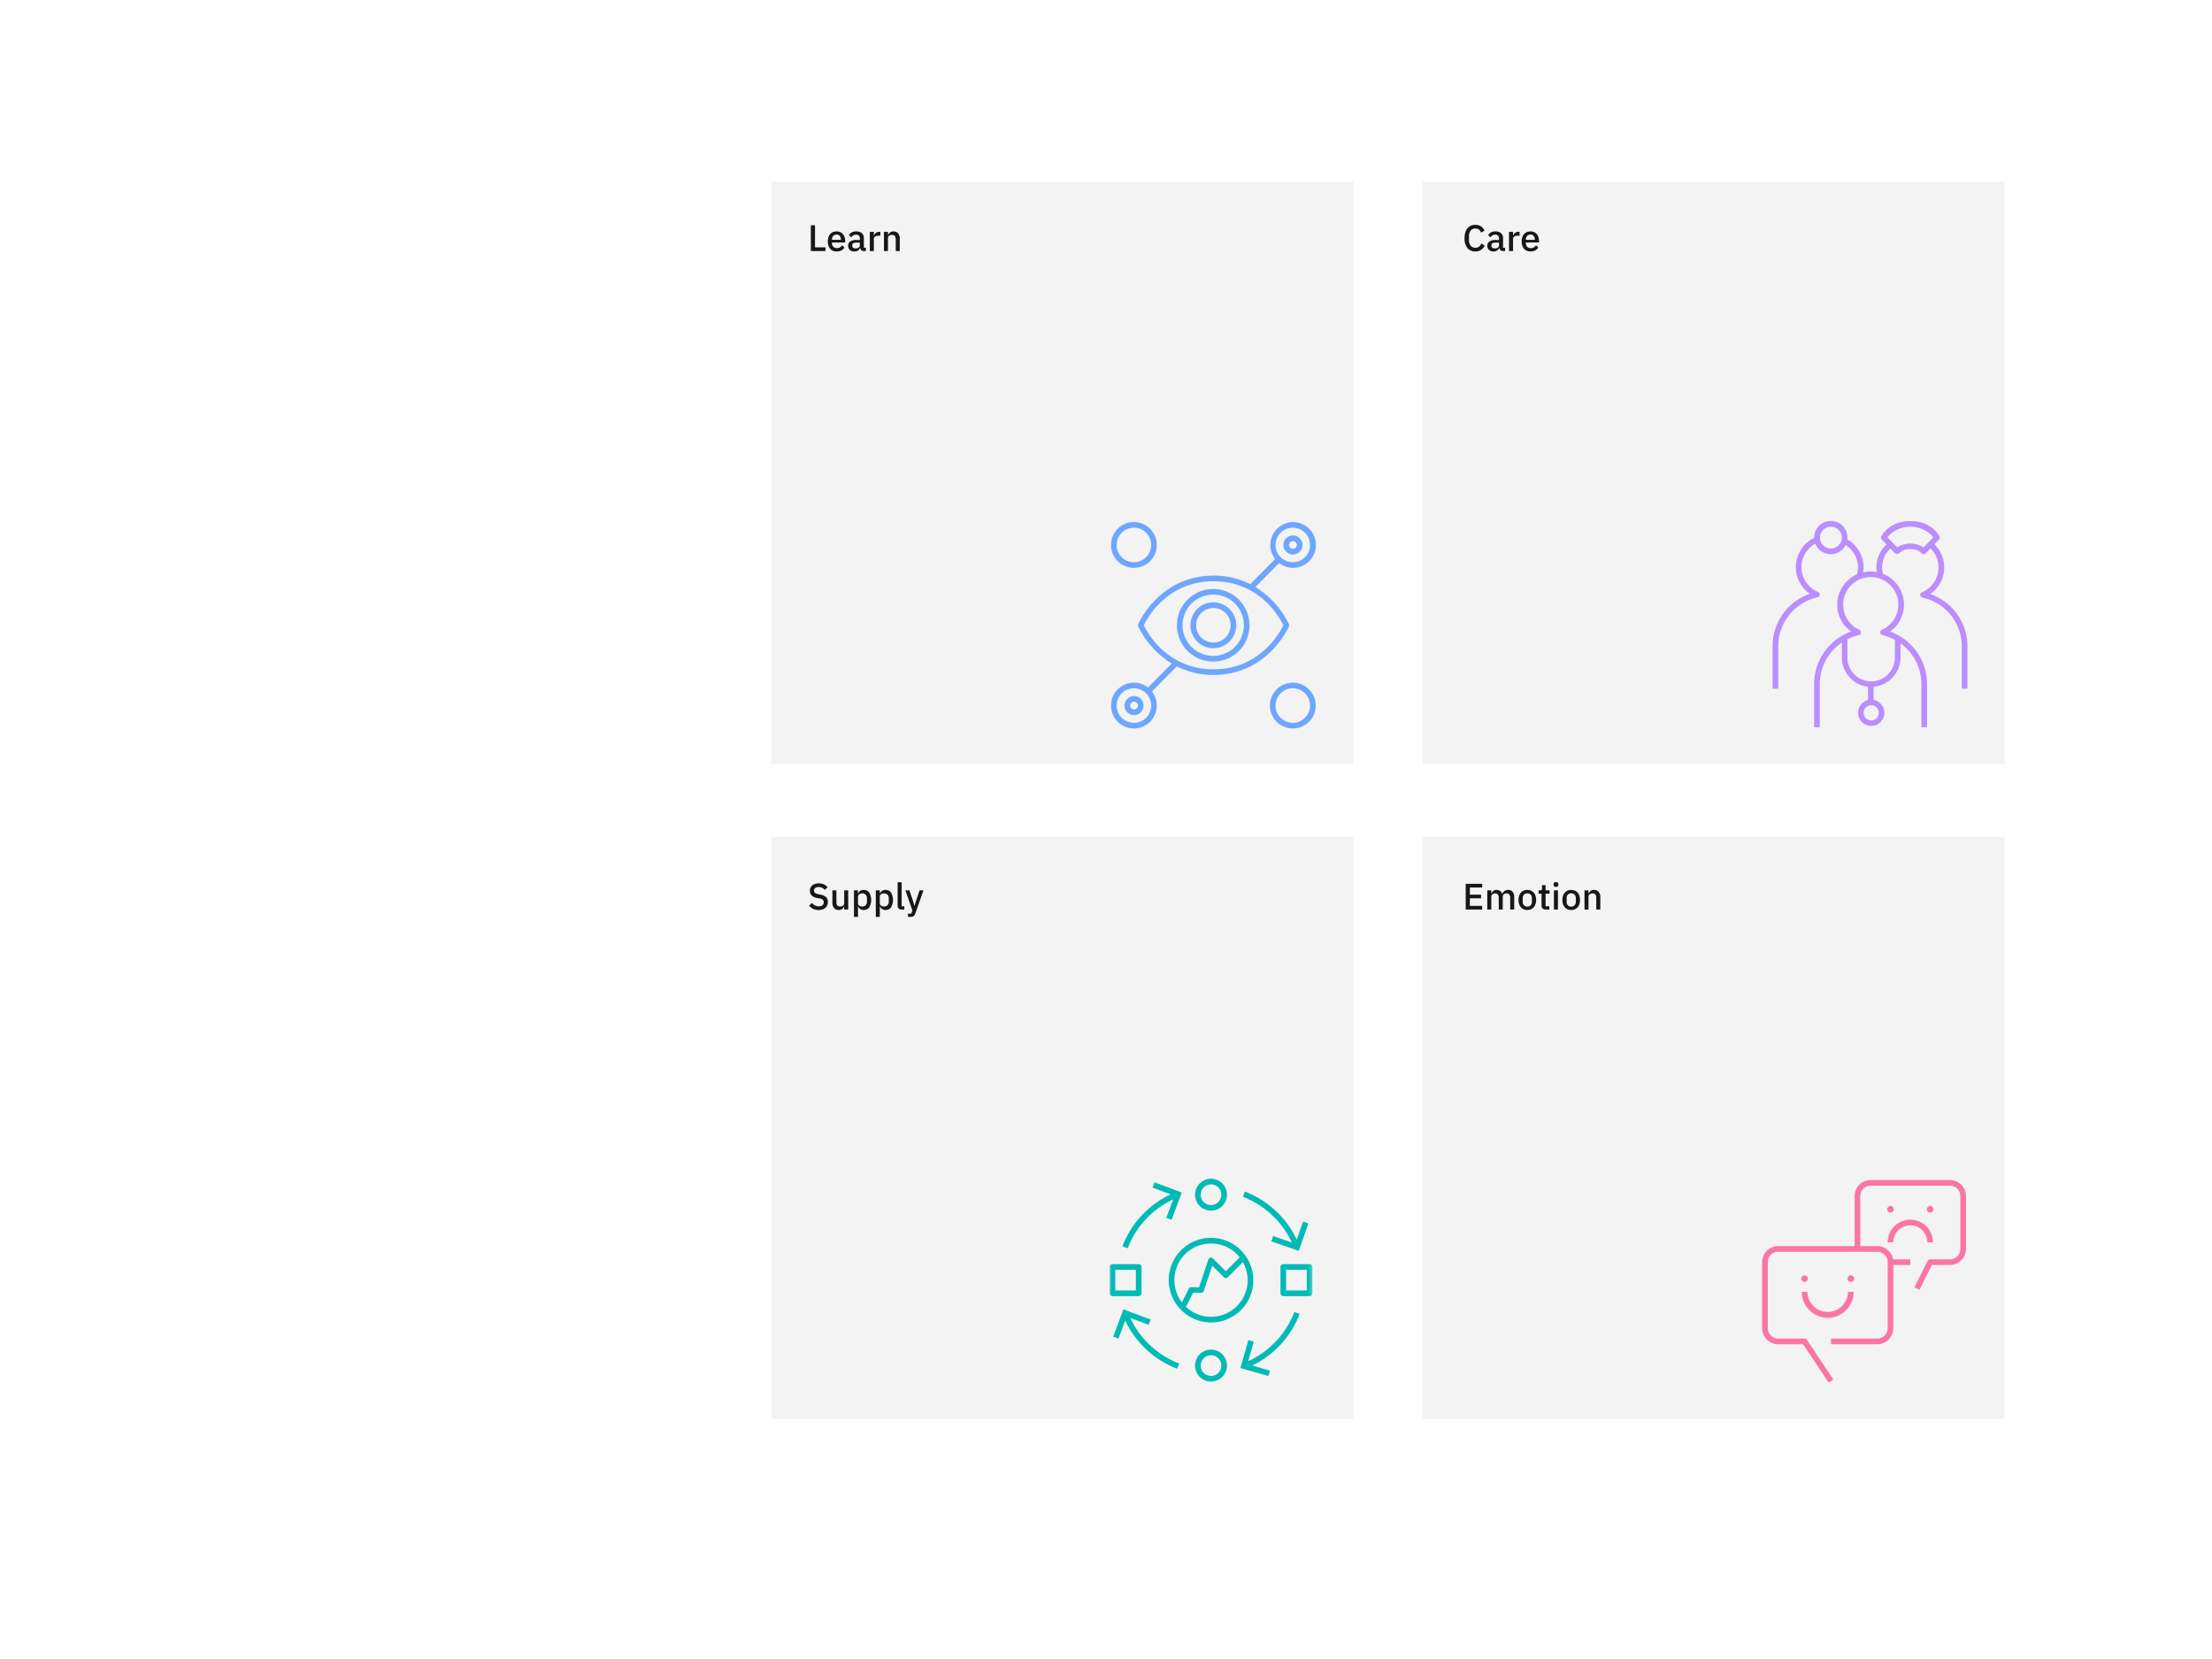 <svg id="Layer_1" data-name="Layer 1" xmlns="http://www.w3.org/2000/svg" xmlns:xlink="http://www.w3.org/1999/xlink" width="608" height="456" viewBox="0 0 608 456">
  <defs>
    <style>
      .cls-1 {
        fill: #fff;
      }

      .cls-1, .cls-10 {
        fill-rule: evenodd;
      }

      .cls-2 {
        fill: #f3f3f3;
      }

      .cls-3 {
        fill: #6ea6ff;
      }

      .cls-4 {
        isolation: isolate;
      }

      .cls-5 {
        fill: #171717;
      }

      .cls-6 {
        fill: #bb8eff;
      }

      .cls-7 {
        fill: #00bab6;
      }

      .cls-8 {
        mask: url(#mask);
      }

      .cls-9 {
        mask: url(#mask-2-2);
      }

      .cls-10, .cls-11 {
        fill: #fa75a6;
      }
    </style>
    <mask id="mask" x="305" y="324" width="55.737" height="55.729" maskUnits="userSpaceOnUse">
      <g id="mask-2">
        <polygon id="path-1" class="cls-1" points="305 379.729 360.729 379.729 360.729 324 305 324 305 379.729"/>
      </g>
    </mask>
    <mask id="mask-2-2" x="304.992" y="324" width="55.737" height="55.729" maskUnits="userSpaceOnUse">
      <g id="mask-2-3" data-name="mask-2">
        <polygon id="path-1-2" data-name="path-1" class="cls-1" points="305 379.729 360.729 379.729 360.729 324 305 324 305 379.729"/>
      </g>
    </mask>
  </defs>
  <g id="_32x32-base-grid-comp-copy-13" data-name="32x32-base-grid-comp-copy-13">
    <polygon id="Rectangle-3" class="cls-1" points="0 0 608 0 608 456 0 456 0 0"/>
  </g>
  <rect id="Rectangle-13-Copy-102" class="cls-2" x="212" y="50" width="160" height="160"/>
  <rect id="Rectangle-13-Copy-103" class="cls-2" x="212" y="230" width="160" height="160"/>
  <rect id="Rectangle-13-Copy-106" class="cls-2" x="391" y="50" width="160" height="160"/>
  <rect id="Rectangle-13-Copy-107" class="cls-2" x="391" y="230" width="160" height="160"/>
  <g id="Group-22-Copy-4">
    <g id="Group-21">
      <path class="cls-3" d="M311.728,156.084a6.293,6.293,0,1,1,6.234-6.293A6.271,6.271,0,0,1,311.728,156.084Zm0-11.036a4.743,4.743,0,1,0,4.684,4.743A4.719,4.719,0,0,0,311.728,145.048Z"/>
      <path class="cls-3" d="M355.402,200.227a6.293,6.293,0,1,1,6.235-6.293A6.271,6.271,0,0,1,355.402,200.227Zm0-11.036a4.743,4.743,0,1,0,4.685,4.743A4.718,4.718,0,0,0,355.402,189.191Z"/>
      <path class="cls-3" d="M311.728,196.55a2.615,2.615,0,1,1,2.595-2.615A2.608,2.608,0,0,1,311.728,196.55Zm0-3.679a1.064,1.064,0,1,0,1.044,1.064A1.056,1.056,0,0,0,311.728,192.871Z"/>
      <path class="cls-3" d="M355.402,152.406a2.615,2.615,0,1,1,2.596-2.614A2.608,2.608,0,0,1,355.402,152.406Zm0-3.678a1.064,1.064,0,1,0,1.045,1.064A1.055,1.055,0,0,0,355.402,148.728Z"/>
      <path class="cls-3" d="M333.566,181.833a9.972,9.972,0,1,1,9.874-9.972A9.935,9.935,0,0,1,333.566,181.833Zm0-18.393a8.422,8.422,0,1,0,8.323,8.421A8.382,8.382,0,0,0,333.566,163.44Z"/>
      <path class="cls-3" d="M333.566,178.157a6.294,6.294,0,1,1,6.234-6.293A6.271,6.271,0,0,1,333.566,178.157Zm0-11.036a4.743,4.743,0,1,0,4.684,4.743A4.719,4.719,0,0,0,333.566,167.121Z"/>
      <path class="cls-3" d="M355.402,143.498a6.295,6.295,0,0,0-4.91,10.158l-6.84,6.911a21.981,21.981,0,0,0-10.086-2.352c-14.899,0-20.676,13.214-20.732,13.348a.776.776,0,0,0,0,.606,24.791,24.791,0,0,0,9.233,10.216l-6.519,6.588a6.16,6.16,0,0,0-3.82-1.33,6.29,6.29,0,1,0,4.912,2.431l6.837-6.91a21.981,21.981,0,0,0,10.089,2.354c14.899,0,20.675-13.214,20.732-13.348a.776.776,0,0,0,0-.606,24.789,24.789,0,0,0-9.235-10.217l6.521-6.589a6.16,6.16,0,0,0,3.817,1.329,6.293,6.293,0,0,0,0-12.586Zm-43.674,55.179a4.743,4.743,0,1,1,4.684-4.742A4.719,4.719,0,0,1,311.728,198.676Zm41.004-26.812c-.925,1.945-6.366,12.1-19.166,12.1s-18.242-10.154-19.167-12.1c.925-1.945,6.367-12.1,19.167-12.1S351.808,169.919,352.732,171.864Zm2.67-17.331a4.743,4.743,0,1,1,4.685-4.742A4.718,4.718,0,0,1,355.402,154.533Z"/>
    </g>
  </g>
  <g id="Learn-Copy" class="cls-4">
    <g class="cls-4">
      <path class="cls-5" d="M222.872,69V61.927h1.145v6.06h2.878V69Z"/>
      <path class="cls-5" d="M229.955,69.122a2.524,2.524,0,0,1-1.013-.193,2.096,2.096,0,0,1-.76-.552,2.474,2.474,0,0,1-.481-.872,3.961,3.961,0,0,1,0-2.279,2.483,2.483,0,0,1,.481-.872,2.096,2.096,0,0,1,.76-.552,2.539,2.539,0,0,1,1.013-.192,2.421,2.421,0,0,1,1.018.202,2.044,2.044,0,0,1,.735.562,2.446,2.446,0,0,1,.44.836,3.447,3.447,0,0,1,.147,1.023v.416h-3.618V66.82a1.399,1.399,0,0,0,.36.991,1.333,1.333,0,0,0,1.029.388,1.51,1.51,0,0,0,.821-.211,1.857,1.857,0,0,0,.567-.574l.648.641a2.093,2.093,0,0,1-.851.777A2.772,2.772,0,0,1,229.955,69.122Zm0-4.651a1.318,1.318,0,0,0-.521.101,1.162,1.162,0,0,0-.406.284,1.286,1.286,0,0,0-.258.435,1.642,1.642,0,0,0-.091.558V65.92H231.13v-.102a1.462,1.462,0,0,0-.315-.979A1.072,1.072,0,0,0,229.955,64.471Z"/>
      <path class="cls-5" d="M237.382,69a.875.875,0,0,1-.669-.248,1.112,1.112,0,0,1-.284-.634h-.051a1.296,1.296,0,0,1-.557.75,1.82,1.82,0,0,1-.983.254,1.746,1.746,0,0,1-1.262-.426,1.52,1.52,0,0,1-.441-1.145,1.345,1.345,0,0,1,.573-1.186,2.946,2.946,0,0,1,1.677-.396h.953v-.445a1.016,1.016,0,0,0-.263-.75,1.12,1.12,0,0,0-.821-.264,1.306,1.306,0,0,0-.76.203,1.816,1.816,0,0,0-.496.517l-.659-.598a2.116,2.116,0,0,1,.74-.735,2.382,2.382,0,0,1,1.247-.288,2.324,2.324,0,0,1,1.571.476,1.718,1.718,0,0,1,.547,1.368v2.645h.558V69Zm-2.229-.72a1.482,1.482,0,0,0,.851-.228.707.707,0,0,0,.335-.613v-.76h-.932q-1.145,0-1.145.709v.183a.621.621,0,0,0,.238.532A1.074,1.074,0,0,0,235.153,68.28Z"/>
      <path class="cls-5" d="M239.085,69v-5.27H240.19v1.014h.051a1.425,1.425,0,0,1,.466-.71,1.464,1.464,0,0,1,.983-.304h.294v1.064h-.435a1.947,1.947,0,0,0-1.008.213.688.688,0,0,0-.35.628V69Z"/>
      <path class="cls-5" d="M242.966,69v-5.27H244.07v.872h.051a1.738,1.738,0,0,1,.521-.71,1.482,1.482,0,0,1,.958-.283,1.563,1.563,0,0,1,1.261.531,2.281,2.281,0,0,1,.451,1.516V69h-1.105V65.798q0-1.236-.993-1.236a1.615,1.615,0,0,0-.42.056,1.19,1.19,0,0,0-.37.167.838.838,0,0,0-.258.284.816.816,0,0,0-.096.405V69Z"/>
    </g>
  </g>
  <g id="Supply-Copy-2" class="cls-4">
    <g class="cls-4">
      <path class="cls-5" d="M224.989,250.122a3.24,3.24,0,0,1-1.515-.325,3.365,3.365,0,0,1-1.069-.871l.79-.739a2.653,2.653,0,0,0,.826.689,2.21,2.21,0,0,0,1.029.233,1.51,1.51,0,0,0,1.023-.304,1.041,1.041,0,0,0,.344-.821.888.888,0,0,0-.243-.658,1.685,1.685,0,0,0-.861-.365l-.628-.111a3.031,3.031,0,0,1-1.551-.679,1.749,1.749,0,0,1-.517-1.338,1.975,1.975,0,0,1,.177-.846,1.766,1.766,0,0,1,.497-.639,2.297,2.297,0,0,1,.775-.4,3.429,3.429,0,0,1,1.023-.142,3.216,3.216,0,0,1,1.388.278,2.778,2.778,0,0,1,1.003.806l-.8.709a2.082,2.082,0,0,0-.669-.567,2.057,2.057,0,0,0-.983-.213,1.581,1.581,0,0,0-.942.243.824.824,0,0,0-.335.71.795.795,0,0,0,.274.663,1.976,1.976,0,0,0,.851.33l.628.132a2.963,2.963,0,0,1,1.555.689,1.798,1.798,0,0,1,.492,1.338,2.281,2.281,0,0,1-.172.901,1.906,1.906,0,0,1-.501.694,2.297,2.297,0,0,1-.806.446A3.465,3.465,0,0,1,224.989,250.122Z"/>
      <path class="cls-5" d="M232.042,249.129h-.041a1.984,1.984,0,0,1-.188.375,1.255,1.255,0,0,1-.294.318,1.407,1.407,0,0,1-.425.219,1.858,1.858,0,0,1-.573.081,1.583,1.583,0,0,1-1.272-.527,2.259,2.259,0,0,1-.451-1.51v-3.354h1.105v3.213q0,1.226,1.013,1.226a1.561,1.561,0,0,0,.415-.056,1.139,1.139,0,0,0,.36-.167.856.856,0,0,0,.253-.284.818.818,0,0,0,.096-.405v-3.526h1.105V250H232.042Z"/>
      <path class="cls-5" d="M234.727,244.731h1.105v.872h.051a1.445,1.445,0,0,1,.562-.735,1.626,1.626,0,0,1,.917-.258,1.828,1.828,0,0,1,1.55.725,4.048,4.048,0,0,1,0,4.064,1.83,1.83,0,0,1-1.55.725,1.599,1.599,0,0,1-.917-.264,1.471,1.471,0,0,1-.562-.73h-.051v2.897h-1.105Zm2.3,4.438a1.198,1.198,0,0,0,.922-.37,1.376,1.376,0,0,0,.345-.978v-.912a1.377,1.377,0,0,0-.345-.978,1.198,1.198,0,0,0-.922-.37,1.422,1.422,0,0,0-.852.248.771.771,0,0,0-.344.654v1.804a.77.77,0,0,0,.344.653A1.422,1.422,0,0,0,237.028,249.169Z"/>
      <path class="cls-5" d="M240.726,244.731h1.105v.872h.051a1.444,1.444,0,0,1,.562-.735,1.626,1.626,0,0,1,.917-.258,1.828,1.828,0,0,1,1.55.725,4.048,4.048,0,0,1,0,4.064,1.83,1.83,0,0,1-1.55.725,1.599,1.599,0,0,1-.917-.264,1.471,1.471,0,0,1-.562-.73h-.051v2.897h-1.105Zm2.3,4.438a1.198,1.198,0,0,0,.922-.37,1.376,1.376,0,0,0,.345-.978v-.912a1.377,1.377,0,0,0-.345-.978,1.198,1.198,0,0,0-.922-.37,1.422,1.422,0,0,0-.852.248.771.771,0,0,0-.344.654v1.804a.77.77,0,0,0,.344.653A1.423,1.423,0,0,0,243.026,249.169Z"/>
      <path class="cls-5" d="M247.85,250a1.127,1.127,0,0,1-.846-.289,1.113,1.113,0,0,1-.278-.806V242.501H247.83v6.597h.73V250Z"/>
      <path class="cls-5" d="M252.764,244.731h1.064l-2.219,6.313a2.267,2.267,0,0,1-.207.451,1.11,1.11,0,0,1-.274.304,1.069,1.069,0,0,1-.38.172,2.195,2.195,0,0,1-.527.056h-.638v-.901h.892l.304-.892-1.915-5.503h1.105l1.054,3.101.304,1.145h.051l.334-1.145Z"/>
    </g>
  </g>
  <g id="Care-Copy-2" class="cls-4">
    <g class="cls-4">
      <path class="cls-5" d="M405.526,69.122a2.697,2.697,0,0,1-2.179-.938,4.115,4.115,0,0,1-.791-2.721,5.52,5.52,0,0,1,.203-1.571,3.21,3.21,0,0,1,.588-1.145,2.464,2.464,0,0,1,.938-.704,3.096,3.096,0,0,1,1.241-.238,2.803,2.803,0,0,1,1.546.401,2.677,2.677,0,0,1,.978,1.19l-.963.526a1.768,1.768,0,0,0-.562-.806,1.567,1.567,0,0,0-.998-.299,1.585,1.585,0,0,0-1.287.559,2.347,2.347,0,0,0-.466,1.547v1.078a2.346,2.346,0,0,0,.466,1.546,1.778,1.778,0,0,0,2.325.231,1.958,1.958,0,0,0,.594-.847l.922.558a2.85,2.85,0,0,1-.993,1.2A2.728,2.728,0,0,1,405.526,69.122Z"/>
      <path class="cls-5" d="M413.076,69a.878.878,0,0,1-.67-.248,1.115,1.115,0,0,1-.283-.634h-.051a1.299,1.299,0,0,1-.557.75,1.824,1.824,0,0,1-.983.254,1.746,1.746,0,0,1-1.262-.426,1.519,1.519,0,0,1-.44-1.145,1.345,1.345,0,0,1,.572-1.186,2.946,2.946,0,0,1,1.677-.396h.952v-.445a1.018,1.018,0,0,0-.263-.75,1.121,1.121,0,0,0-.821-.264,1.305,1.305,0,0,0-.76.203,1.816,1.816,0,0,0-.496.517l-.659-.598a2.124,2.124,0,0,1,.739-.735,2.386,2.386,0,0,1,1.247-.288,2.324,2.324,0,0,1,1.571.476,1.72,1.72,0,0,1,.547,1.368v2.645h.557V69Zm-2.23-.72a1.482,1.482,0,0,0,.852-.228.708.708,0,0,0,.334-.613v-.76H411.1q-1.146,0-1.145.709v.183a.62.62,0,0,0,.237.532A1.074,1.074,0,0,0,410.846,68.28Z"/>
      <path class="cls-5" d="M414.777,69v-5.27h1.105v1.014h.051a1.422,1.422,0,0,1,.465-.71,1.466,1.466,0,0,1,.983-.304h.294v1.064H417.24a1.944,1.944,0,0,0-1.008.213.686.686,0,0,0-.35.628V69Z"/>
      <path class="cls-5" d="M420.676,69.122a2.523,2.523,0,0,1-1.014-.193,2.1,2.1,0,0,1-.76-.552,2.482,2.482,0,0,1-.481-.872,3.972,3.972,0,0,1,0-2.279,2.491,2.491,0,0,1,.481-.872,2.1,2.1,0,0,1,.76-.552,2.538,2.538,0,0,1,1.014-.192,2.415,2.415,0,0,1,1.018.202,2.038,2.038,0,0,1,.735.562,2.437,2.437,0,0,1,.44.836,3.464,3.464,0,0,1,.146,1.023v.416h-3.617V66.82a1.401,1.401,0,0,0,.359.991,1.336,1.336,0,0,0,1.029.388,1.507,1.507,0,0,0,.82-.211,1.866,1.866,0,0,0,.568-.574l.648.641a2.097,2.097,0,0,1-.852.777A2.771,2.771,0,0,1,420.676,69.122Zm0-4.651a1.317,1.317,0,0,0-.521.101,1.151,1.151,0,0,0-.406.284,1.276,1.276,0,0,0-.258.435,1.642,1.642,0,0,0-.092.558V65.92h2.453v-.102a1.465,1.465,0,0,0-.315-.979A1.073,1.073,0,0,0,420.676,64.471Z"/>
    </g>
  </g>
  <g id="Emotion-Copy-2" class="cls-4">
    <g class="cls-4">
      <path class="cls-5" d="M402.871,250v-7.073H407.4V243.94h-3.384v1.966h3.07V246.92h-3.07v2.066H407.4V250Z"/>
      <path class="cls-5" d="M408.799,250v-5.269h1.105v.872h.051a2.177,2.177,0,0,1,.197-.386,1.359,1.359,0,0,1,.283-.319,1.219,1.219,0,0,1,.396-.212,1.679,1.679,0,0,1,.532-.076,1.745,1.745,0,0,1,.952.263,1.521,1.521,0,0,1,.608.811h.029a1.551,1.551,0,0,1,.548-.761,1.658,1.658,0,0,1,1.044-.314,1.497,1.497,0,0,1,1.227.531,2.34,2.34,0,0,1,.435,1.516V250h-1.105v-3.212a1.511,1.511,0,0,0-.233-.917.868.868,0,0,0-.74-.31,1.44,1.44,0,0,0-.404.056,1.023,1.023,0,0,0-.34.167.855.855,0,0,0-.238.284.837.837,0,0,0-.092.396V250h-1.103v-3.212q0-1.226-.963-1.227a1.463,1.463,0,0,0-.4.056,1.083,1.083,0,0,0-.35.167.817.817,0,0,0-.334.68V250Z"/>
      <path class="cls-5" d="M419.804,250.122a2.509,2.509,0,0,1-.998-.193,2.086,2.086,0,0,1-.765-.552,2.521,2.521,0,0,1-.486-.872,3.842,3.842,0,0,1,0-2.279,2.53,2.53,0,0,1,.486-.872,2.086,2.086,0,0,1,.765-.552,2.687,2.687,0,0,1,1.997,0,2.09,2.09,0,0,1,.764.552,2.547,2.547,0,0,1,.487.872,3.864,3.864,0,0,1,0,2.279,2.538,2.538,0,0,1-.487.872,2.09,2.09,0,0,1-.764.552A2.514,2.514,0,0,1,419.804,250.122Zm0-.923a1.225,1.225,0,0,0,.912-.348,1.424,1.424,0,0,0,.345-1.043v-.887a1.424,1.424,0,0,0-.345-1.043,1.369,1.369,0,0,0-1.823,0,1.42,1.42,0,0,0-.346,1.043v.887a1.42,1.42,0,0,0,.346,1.043A1.221,1.221,0,0,0,419.804,249.199Z"/>
      <path class="cls-5" d="M424.881,250a1.169,1.169,0,0,1-.871-.299,1.155,1.155,0,0,1-.294-.847v-3.222h-.821v-.902h.446a.487.487,0,0,0,.38-.121.599.599,0,0,0,.106-.396v-.922h.993v1.438h1.105v.902H424.82v3.465h1.024V250Z"/>
      <path class="cls-5" d="M427.678,243.788a.671.671,0,0,1-.502-.162.567.567,0,0,1-.157-.415v-.173a.569.569,0,0,1,.157-.415.671.671,0,0,1,.502-.162.655.655,0,0,1,.496.162.582.582,0,0,1,.152.415v.173a.58.58,0,0,1-.152.415A.655.655,0,0,1,427.678,243.788Zm-.558.942h1.105V250H427.12Z"/>
      <path class="cls-5" d="M431.873,250.122a2.506,2.506,0,0,1-.998-.193,2.089,2.089,0,0,1-.766-.552,2.554,2.554,0,0,1-.486-.872,3.866,3.866,0,0,1,0-2.279,2.563,2.563,0,0,1,.486-.872,2.089,2.089,0,0,1,.766-.552,2.685,2.685,0,0,1,1.996,0,2.093,2.093,0,0,1,.765.552,2.547,2.547,0,0,1,.487.872,3.864,3.864,0,0,1,0,2.279,2.538,2.538,0,0,1-.487.872,2.093,2.093,0,0,1-.765.552A2.51,2.51,0,0,1,431.873,250.122Zm0-.923a1.226,1.226,0,0,0,.912-.348,1.428,1.428,0,0,0,.344-1.043v-.887a1.428,1.428,0,0,0-.344-1.043,1.37,1.37,0,0,0-1.824,0,1.421,1.421,0,0,0-.345,1.043v.887a1.421,1.421,0,0,0,.345,1.043A1.223,1.223,0,0,0,431.873,249.199Z"/>
      <path class="cls-5" d="M435.522,250v-5.269h1.103v.872h.051a1.746,1.746,0,0,1,.521-.71,1.486,1.486,0,0,1,.959-.283,1.563,1.563,0,0,1,1.261.531,2.281,2.281,0,0,1,.451,1.516V250h-1.105v-3.202q0-1.236-.993-1.236a1.624,1.624,0,0,0-.421.056,1.179,1.179,0,0,0-.369.167.829.829,0,0,0-.259.284.815.815,0,0,0-.097.405V250Z"/>
    </g>
  </g>
  <path class="cls-6" d="M530.564,163.278a8.862,8.862,0,0,0,1.125-13.662l1.259-1.304a.775.775,0,0,0,.142-.873c-.082-.172-2.08-4.215-7.992-4.215s-7.91,4.043-7.992,4.215a.775.775,0,0,0,.142.873l1.291,1.336a8.557,8.557,0,0,0-2.777,6.253,8.279,8.279,0,0,0,.112,1.332,8.976,8.976,0,0,0-3.756.07,8.454,8.454,0,0,0,.123-1.432,8.957,8.957,0,0,0-4.488-7.622,4.423,4.423,0,0,0,.048-.473,4.58,4.58,0,0,0-9.16,0c0,.023.007.045.007.068a8.924,8.924,0,0,0-1.207,15.36,15.229,15.229,0,0,0-10.215,14.334v11.766h1.551V177.537A13.747,13.747,0,0,1,499.59,164.185a.775.775,0,0,0,.134-1.466,7.386,7.386,0,0,1-.758-13.286A4.567,4.567,0,0,0,507.3,149.8a7.365,7.365,0,0,1,3.389,6.07,6.925,6.925,0,0,1-.322,2.021,9.081,9.081,0,0,0-1.573,15.697A15.357,15.357,0,0,0,498.64,188.059V199.896H500.19V188.059a13.781,13.781,0,0,1,6.059-11.431v4.011a8.151,8.151,0,0,0,7.186,8.13v3.655a3.614,3.614,0,1,0,1.551-.053v-3.584a8.143,8.143,0,0,0,7.399-8.147v-3.788a13.779,13.779,0,0,1,5.74,11.208V199.896h1.551V188.059A15.357,15.357,0,0,0,519.52,173.588a9.085,9.085,0,0,0-1.928-15.852,6.685,6.685,0,0,1-.28-1.835,7.024,7.024,0,0,1,2.303-5.137l1.279,1.324a.784.784,0,0,0,1.166-.058,3.897,3.897,0,0,1,3.038-1.08,3.79,3.79,0,0,1,3.018,1.056.779.779,0,0,0,.573.319c.018.001.036.002.055.002a.774.774,0,0,0,.558-.237l1.312-1.359a7.34,7.34,0,0,1,2.226,5.247,7.469,7.469,0,0,1-4.563,6.816.775.775,0,0,0,.134,1.467,13.713,13.713,0,0,1,10.814,13.31v11.733h1.551V177.57A15.19,15.19,0,0,0,530.564,163.278ZM503.22,150.775a3,3,0,1,1,3.029-3A3.018,3.018,0,0,1,503.22,150.775ZM516.395,195.91a2.078,2.078,0,1,1-2.077-2.056A2.069,2.069,0,0,1,516.395,195.91Zm5.392-29.72a7.58,7.58,0,0,1-4.532,6.915.775.775,0,0,0,.136,1.463,14.104,14.104,0,0,1,3.482,1.329.746.746,0,0,0-.039.193v4.549a6.518,6.518,0,1,1-13.034,0V176.09a.758.758,0,0,0-.085-.338,14.114,14.114,0,0,1,3.207-1.184.775.775,0,0,0,.136-1.463,7.585,7.585,0,1,1,10.73-6.915Zm6.925-15.722a6.62,6.62,0,0,0-7.222.005l-2.713-2.809a8.36,8.36,0,0,1,12.642,0Z"/>
  <g id="Group-18-Copy-8">
    <path class="cls-7" d="M332.865,332.77a4.389,4.389,0,1,1,4.39-4.389A4.394,4.394,0,0,1,332.865,332.77Zm0-7.226a2.837,2.837,0,1,0,2.837,2.837A2.84,2.84,0,0,0,332.865,325.544Z"/>
    <path class="cls-7" d="M332.865,379.737a4.389,4.389,0,1,1,4.39-4.389A4.394,4.394,0,0,1,332.865,379.737Zm0-7.226a2.837,2.837,0,1,0,2.837,2.837A2.84,2.84,0,0,0,332.865,372.512Z"/>
    <g class="cls-8">
      <path class="cls-7" d="M359.961,356.254h-7.226a.776.776,0,0,1-.776-.776V348.252a.776.776,0,0,1,.776-.776h7.226a.776.776,0,0,1,.776.776v7.226A.776.776,0,0,1,359.961,356.254Zm-6.449-1.553h5.673v-5.673h-5.673Z"/>
    </g>
    <g class="cls-9">
      <path class="cls-7" d="M312.993,356.254h-7.226a.776.776,0,0,1-.776-.776V348.252a.776.776,0,0,1,.776-.776h7.226a.776.776,0,0,1,.776.776v7.226A.776.776,0,0,1,312.993,356.254Zm-6.449-1.553h5.673v-5.673h-5.673Z"/>
    </g>
    <path class="cls-7" d="M317.335,324.976l-.543,1.453,4.965,1.857a26.116,26.116,0,0,0-13.246,14.269l1.449.555a24.563,24.563,0,0,1,12.506-13.444l-1.893,5.063,1.453.543,2.804-7.494Z"/>
    <path class="cls-7" d="M358.165,335.761l-1.732,4.975A26.114,26.114,0,0,0,342.175,327.51l-.555,1.449A24.565,24.565,0,0,1,355.088,341.52l-5.136-1.787-.51,1.467,7.557,2.627,2.631-7.557Z"/>
    <path class="cls-7" d="M357.219,361.174l-1.449-.555a24.563,24.563,0,0,1-12.68,13.527l1.536-5.386-1.492-.426-2.194,7.695,7.695,2.192.426-1.492-4.874-1.388A26.115,26.115,0,0,0,357.219,361.174Z"/>
    <path class="cls-7" d="M310.665,362.257l5.069,1.884.541-1.455-7.5-2.788-2.788,7.501,1.455.541,1.846-4.967A26.115,26.115,0,0,0,323.554,376.22l.555-1.449A24.566,24.566,0,0,1,310.665,362.257Z"/>
    <path class="cls-7" d="M342.357,345.173c-.013-.015-.018-.034-.032-.048l-.008-.005a11.612,11.612,0,1,0-17.906,14.701.749.749,0,0,0,.102.113,11.611,11.611,0,0,0,17.843-14.761Zm-9.492-3.382a10.053,10.053,0,0,1,7.88,3.816l-3.812,3.804-3.521-3.515a.776.776,0,0,0-1.284.304l-2.536,7.602h-2.154a.774.774,0,0,0-.693.429l-1.874,3.74a10.055,10.055,0,0,1,7.994-16.18Zm0,20.146a10.029,10.029,0,0,1-6.878-2.732l1.93-3.85h2.234a.776.776,0,0,0,.736-.531l2.315-6.942,3.182,3.176a.774.774,0,0,0,1.096,0l4.148-4.141a10.059,10.059,0,0,1-8.764,15.021Z"/>
  </g>
  <g id="Group-19-Copy-11">
    <path id="Fill-3" class="cls-10" d="M509.64,351.456a.908.908,0,1,1-.908-.908.909.909,0,0,1,.908.908"/>
    <path id="Fill-5" class="cls-10" d="M496.929,351.456a.908.908,0,1,1-.908-.908.91.91,0,0,1,.908.908"/>
    <path id="Fill-7" class="cls-10" d="M531.432,332.389a.908.908,0,1,1-.908-.908.909.909,0,0,1,.908.908"/>
    <path id="Fill-9" class="cls-10" d="M520.536,332.389a.908.908,0,1,1-.908-.908.909.909,0,0,1,.908.908"/>
    <path class="cls-11" d="M535.972,324.349h-21.791a4.412,4.412,0,0,0-4.407,4.407v13.75H488.757a4.412,4.412,0,0,0-4.407,4.407v18.16a4.412,4.412,0,0,0,4.407,4.407h6.849l7.033,10.559,1.291-.859-7.264-10.904a.775.775,0,0,0-.645-.346h-7.264a2.86,2.86,0,0,1-2.856-2.857v-18.16a2.86,2.86,0,0,1,2.856-2.857h27.239a2.86,2.86,0,0,1,2.856,2.857v18.16a2.86,2.86,0,0,1-2.856,2.857H503.284v1.551h12.712a4.412,4.412,0,0,0,4.407-4.407V347.691h4.673v-1.551h-4.751a4.406,4.406,0,0,0-4.329-3.635h-4.672v-13.75a2.86,2.86,0,0,1,2.857-2.857h21.791a2.86,2.86,0,0,1,2.856,2.857v14.527a2.859,2.859,0,0,1-2.856,2.856h-5.448a.774.774,0,0,0-.693.429l-3.632,7.264,1.387.693,3.418-6.835h4.969a4.412,4.412,0,0,0,4.407-4.407V328.756A4.412,4.412,0,0,0,535.972,324.349Z"/>
    <path class="cls-11" d="M502.377,362.219a7.14,7.14,0,0,1-7.132-7.131h1.551a5.581,5.581,0,0,0,11.161,0h1.551A7.139,7.139,0,0,1,502.377,362.219Z"/>
    <path class="cls-11" d="M531.299,341.469H529.748a4.672,4.672,0,1,0-9.345,0h-1.551a6.223,6.223,0,1,1,12.446,0Z"/>
  </g>
</svg>
